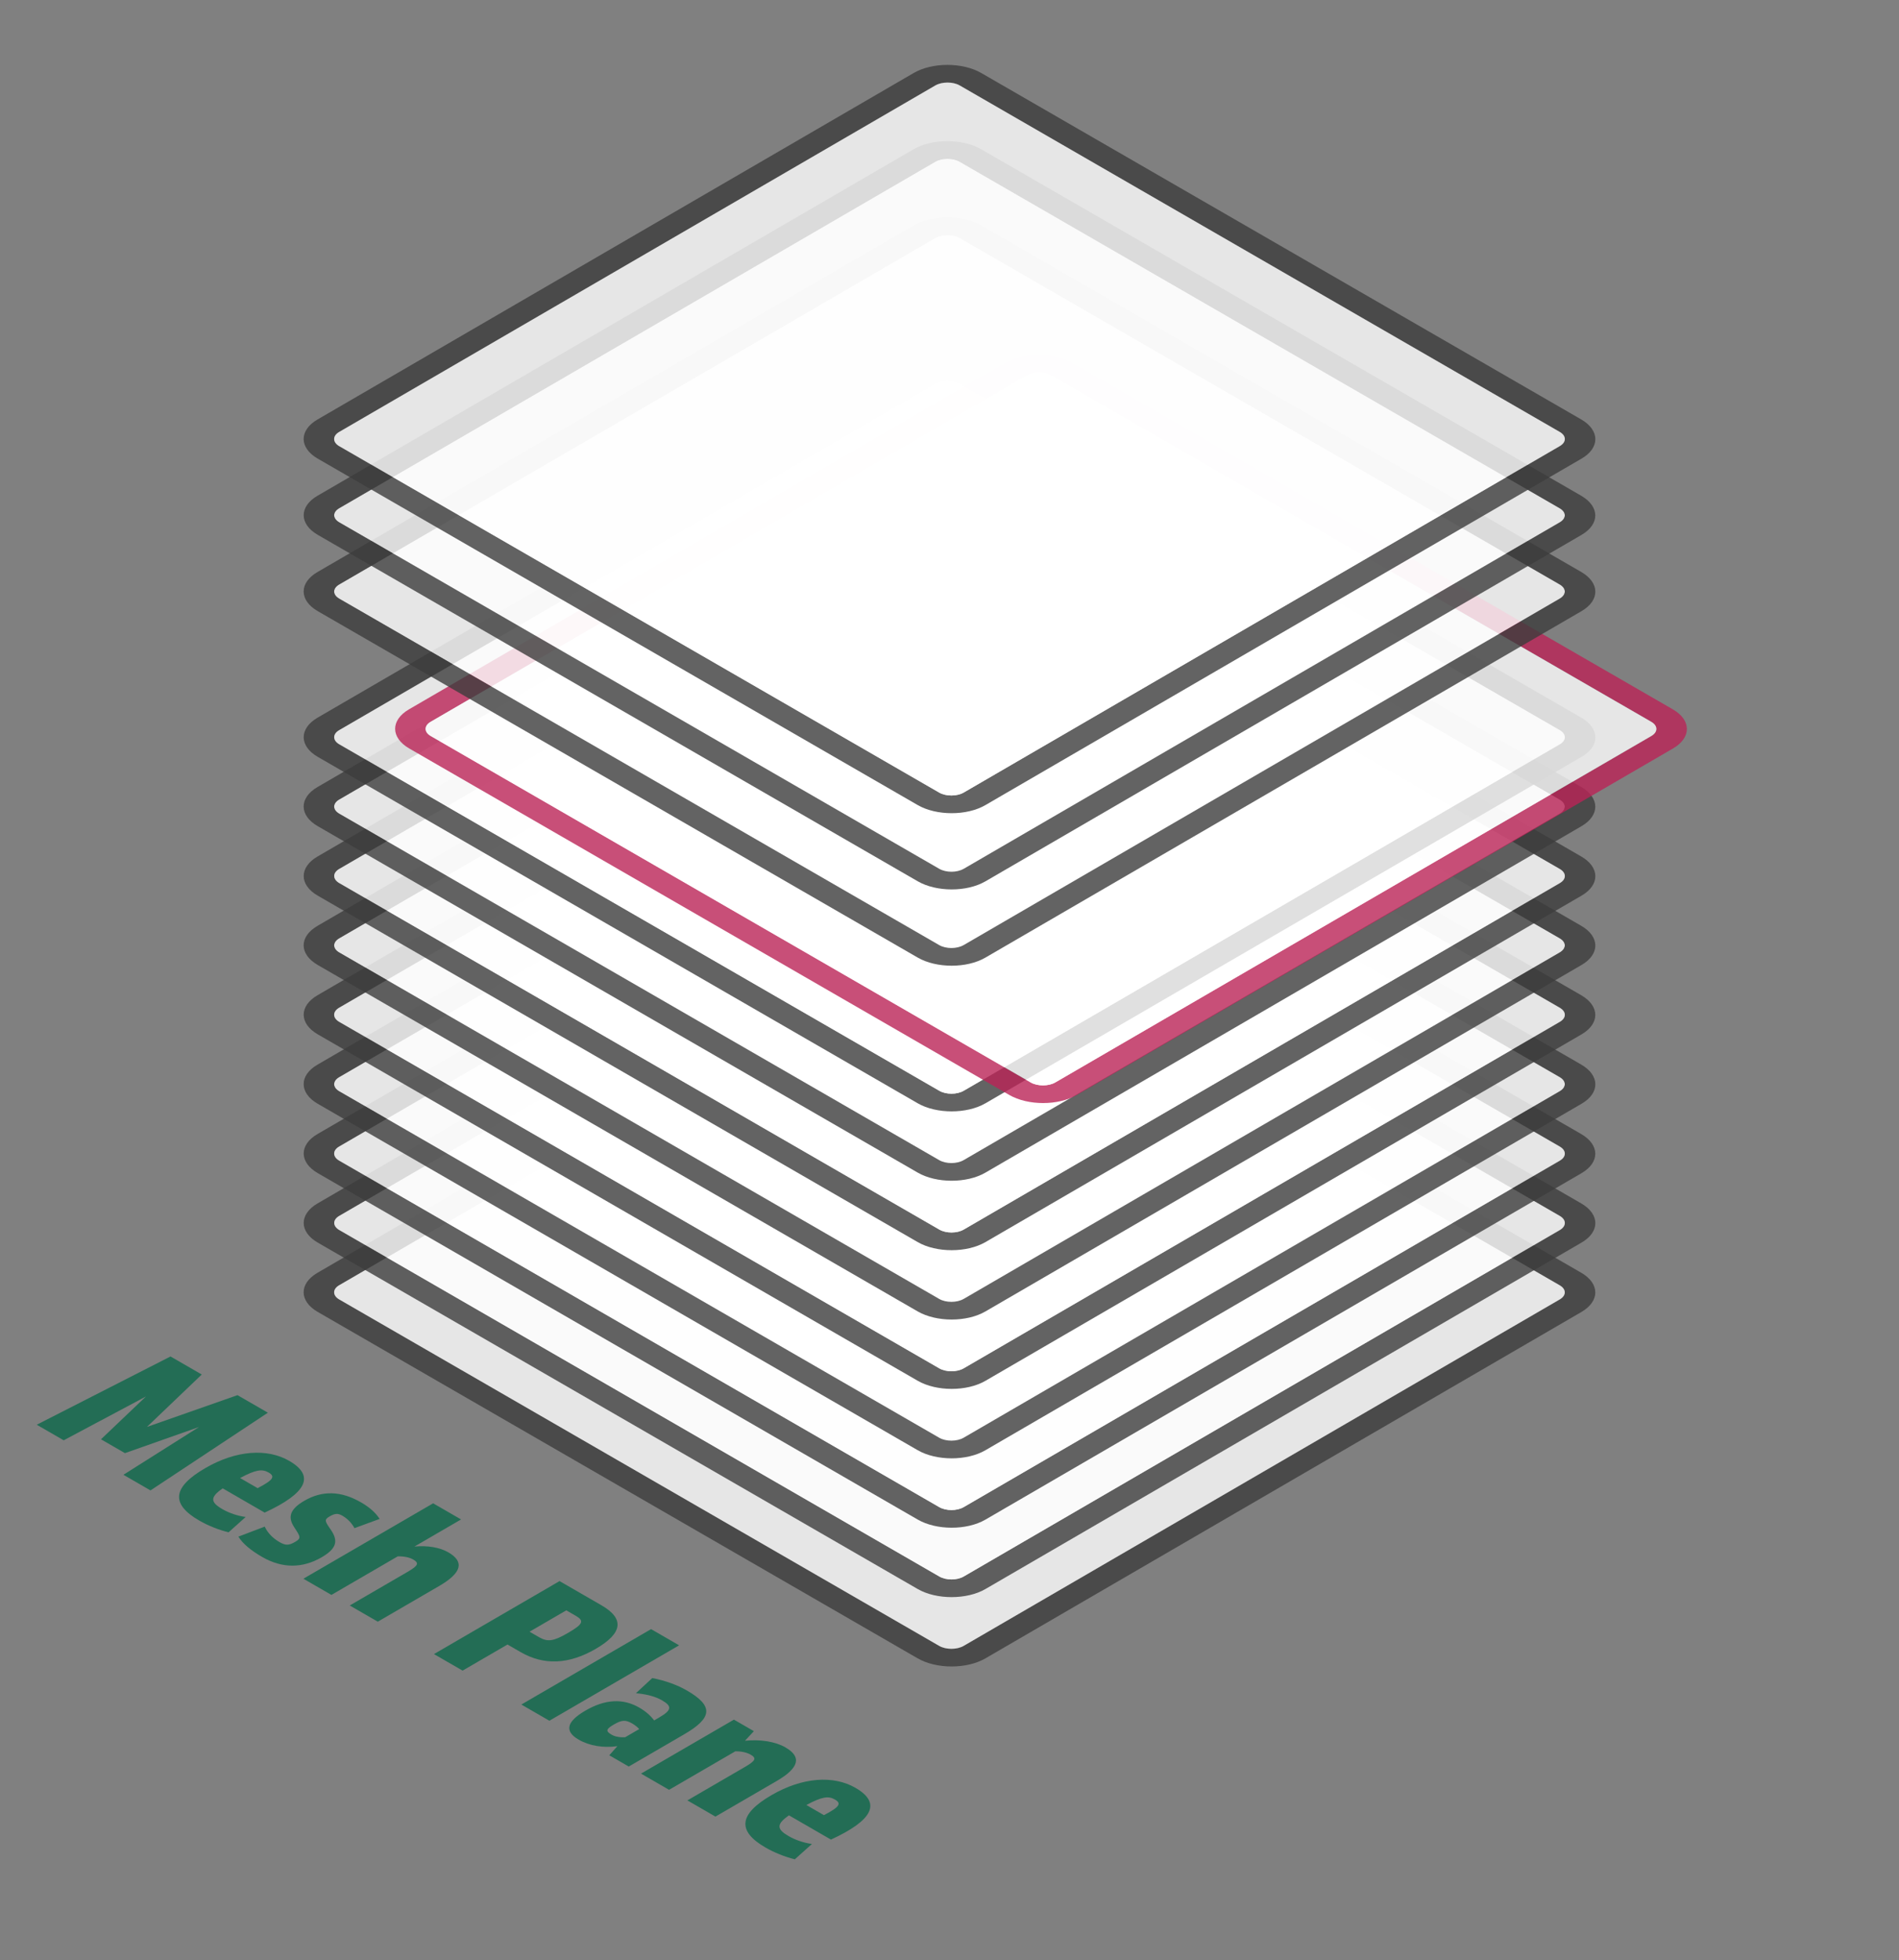 <?xml version="1.0" encoding="UTF-8"?><svg id="Layer_1" xmlns="http://www.w3.org/2000/svg" viewBox="0 0 124.503 128.505"><rect x="0" y="0" width="124.503" height="128.505" fill="#808080" stroke="none"/><g id="Model"><g id="Physical"><path d="m103.668,83.433c1.225.708,1.233,1.865.014,2.573l-39.079,22.71c-1.219.708-3.211.704-4.437-.003l-39.336-22.711c-1.225-.708-1.232-1.858-.013-2.566l39.079-22.71c1.219-.708,3.21-.712,4.435-.004l39.336,22.711Zm-40.489,24.461l39.079-22.71c.445-.259.443-.671-.004-.929l-39.336-22.711c-.441-.255-1.159-.258-1.604.001l-39.079,22.71c-.438.255-.437.675.004.929l39.336,22.711c.447.258,1.166.254,1.604-.001" style="fill:#3c3c3d; opacity:.8;"/><path d="m102.254,84.255c.447.258.449.671.005.929l-39.08,22.711c-.438.254-1.157.258-1.604 0l-39.336-22.711c-.44-.254-.443-.675-.005-.929l39.08-22.711c.444-.258,1.163-.254,1.604-0l39.336,22.711Z" style="fill:#fff; opacity:.8;"/></g><g id="Network"><path d="m103.668,78.888c1.225.708,1.239,1.862.021,2.569l-39.08,22.711c-1.218.708-3.217.708-4.442 0l-39.336-22.711c-1.225-.708-1.225-1.862-.008-2.569l39.08-22.711c1.218-.708,3.203-.708,4.428-0l39.336,22.711Zm-40.483,24.458l39.08-22.711c.438-.255.441-.671-.005-.928l-39.336-22.711c-.441-.255-1.165-.255-1.603,0l-39.08,22.711c-.444.258-.436.674.005.928l39.336,22.711c.447.258,1.159.258,1.603,0" style="fill:#3c3c3d; opacity:.8;"/><path d="m102.26,79.707c.447.258.443.674.005.929l-39.08,22.711c-.444.258-1.157.258-1.603,0l-39.336-22.711c-.44-.254-.449-.671-.005-.929l39.08-22.711c.438-.254,1.163-.254,1.603,0l39.336,22.711Z" style="fill:#fff; opacity:.8;"/></g><g id="Hardware"><path d="m103.664,74.34c1.225.708,1.239,1.862.021,2.569l-39.08,22.711c-1.218.708-3.21.704-4.435-.004l-39.336-22.711c-1.225-.708-1.232-1.858-.014-2.565l39.08-22.711c1.218-.708,3.203-.708,4.428-0l39.336,22.711Zm-40.483,24.458l39.08-22.711c.444-.258.441-.671-.005-.928l-39.336-22.711c-.441-.255-1.159-.258-1.603,0l-39.08,22.711c-.444.258-.436.674.005.928l39.336,22.711c.447.258,1.159.258,1.603,0" style="fill:#3c3c3d; opacity:.8;"/><path d="m102.257,75.159c.447.258.449.671.005.929l-39.08,22.711c-.444.258-1.157.258-1.604 0l-39.336-22.711c-.44-.254-.449-.671-.005-.929l39.08-22.711c.444-.258,1.163-.254,1.604-0l39.336,22.711Z" style="fill:#fff; opacity:.8;"/></g><g id="Federation"><path d="m102.259,70.607c.447.258.443.674.005.929l-39.087,22.715c-.438.254-1.157.258-1.604 0l-39.336-22.711c-.44-.254-.443-.674-.005-.929l39.087-22.715c.438-.254,1.163-.254,1.604-0l39.336,22.711Z" style="fill:#fff; opacity:.8;"/><path d="m103.668,69.788c1.225.708,1.239,1.862.021,2.569l-39.087,22.715c-1.218.708-3.21.704-4.435-.004l-39.336-22.711c-1.225-.708-1.232-1.858-.014-2.565l39.087-22.715c1.218-.708,3.203-.708,4.428-0l39.336,22.711Zm-40.49,24.462l39.087-22.715c.437-.254.441-.671-.005-.928l-39.336-22.711c-.441-.255-1.166-.254-1.603,0l-39.087,22.715c-.438.255-.436.674.005.928l39.336,22.711c.447.258,1.165.255,1.603,0" style="fill:#3c3c3d; opacity:.8;"/></g><g id="Control"><path d="m103.665,65.24c1.225.708,1.239,1.862.02,2.57l-39.079,22.71c-1.219.708-3.211.704-4.437-.003l-39.336-22.711c-1.225-.708-1.232-1.858-.013-2.566l39.079-22.71c1.219-.708,3.204-.708,4.43-.001l39.336,22.711Zm-40.483,24.458l39.079-22.71c.445-.259.443-.671-.004-.929l-39.336-22.711c-.441-.255-1.159-.258-1.604.001l-39.079,22.71c-.445.259-.437.675.004.929l39.336,22.711c.447.258,1.159.258,1.604-.001" style="fill:#3c3c3d; opacity:.8;"/><path d="m102.257,66.06c.447.258.449.671.005.929l-39.08,22.711c-.444.258-1.157.258-1.604 0l-39.336-22.711c-.44-.254-.449-.671-.005-.929l39.08-22.711c.444-.258,1.163-.254,1.604-0l39.336,22.711Z" style="fill:#fff; opacity:.8;"/></g><g id="Data"><path d="m102.26,61.509c.447.258.443.674-.001.932l-39.08,22.711c-.438.254-1.157.258-1.604 0l-39.336-22.711c-.44-.254-.443-.674-.005-.929l39.08-22.711c.444-.258,1.17-.258,1.61-.004l39.336,22.711Z" style="fill:#fff; opacity:.8;"/><path d="m103.668,60.69c1.225.708,1.239,1.862.016,2.572l-39.08,22.711c-1.219.708-3.211.704-4.437-.003l-39.336-22.711c-1.225-.708-1.232-1.858-.013-2.566l39.08-22.711c1.223-.711,3.208-.711,4.434-.003l39.336,22.711Zm-40.489,24.461l39.08-22.711c.444-.258.447-.674 0-.932l-39.336-22.711c-.441-.255-1.165-.255-1.608.003l-39.08,22.711c-.438.255-.437.675.004.929l39.336,22.711c.447.258,1.166.254,1.604-.001" style="fill:#3c3c3d; opacity:.8;"/></g><g id="Workload"><path d="m103.668,56.145c1.225.708,1.239,1.862.021,2.569l-39.08,22.711c-1.218.708-3.217.708-4.442 0l-39.336-22.711c-1.225-.708-1.225-1.862-.008-2.569l39.08-22.711c1.218-.708,3.203-.708,4.428-0l39.336,22.711Zm-40.483,24.458l39.08-22.711c.438-.255.441-.671-.005-.928l-39.336-22.711c-.441-.255-1.165-.255-1.603,0l-39.08,22.711c-.444.258-.436.674.005.928l39.336,22.711c.447.258,1.159.258,1.603,0" style="fill:#3c3c3d; opacity:.8;"/><path d="m102.26,56.963c.447.258.443.675.005.929l-39.08,22.711c-.444.258-1.157.258-1.604 0l-39.336-22.711c-.44-.254-.449-.671-.005-.929l39.08-22.711c.438-.254,1.163-.254,1.604-0l39.336,22.711Z" style="fill:#fff; opacity:.8;"/></g><g id="Mesh"><path d="m102.253,52.413c.447.258.449.671.005.929l-39.08,22.711c-.438.254-1.157.258-1.604 0l-39.336-22.711c-.44-.254-.443-.674-.005-.929l39.08-22.711c.444-.258,1.163-.254,1.604-0l39.336,22.711Z" style="fill:#fff; opacity:.8;"/><path d="m103.668,51.59c1.225.708,1.232,1.866.014,2.573l-39.08,22.711c-1.218.708-3.21.704-4.435-.004l-39.336-22.711c-1.225-.708-1.232-1.858-.014-2.565l39.08-22.711c1.218-.708,3.21-.712,4.435-.004l39.336,22.711Zm-40.49,24.462l39.08-22.711c.444-.258.441-.671-.005-.928l-39.336-22.711c-.441-.255-1.159-.258-1.603,0l-39.08,22.711c-.438.255-.436.674.005.928l39.336,22.711c.447.258,1.165.255,1.603,0" style="fill:#3c3c3d; opacity:.8;"/></g><g id="Gateway"><path d="m103.668,47.045c1.225.708,1.239,1.862.02,2.57l-39.08,22.711c-1.218.708-3.215.707-4.441-.001l-39.336-22.711c-1.225-.708-1.226-1.861-.009-2.568l39.08-22.711c1.219-.708,3.204-.708,4.43-.001l39.336,22.711Zm-40.485,24.459l39.08-22.711c.438-.255.443-.671-.004-.929l-39.336-22.711c-.441-.255-1.166-.254-1.604.001l-39.08,22.711c-.444.258-.436.674.005.928l39.336,22.711c.447.258,1.159.258,1.603,0" style="fill:#3c3c3d; opacity:.8;"/><path d="m102.259,47.864c.447.258.443.674.005.929l-39.08,22.711c-.444.258-1.157.258-1.604 0l-39.336-22.711c-.44-.254-.449-.671-.005-.929l39.08-22.711c.438-.254,1.163-.254,1.604-0l39.336,22.711Z" style="fill:#fff; opacity:.8;"/></g><g id="Client"><path d="m109.671,46.499c1.227.708,1.233,1.858.016,2.566l-39.087,22.715c-1.218.708-3.203.708-4.43-.001l-39.341-22.714c-1.225-.708-1.232-1.858-.014-2.565l39.087-22.715c1.218-.708,3.203-.708,4.428-0l39.341,22.714Zm-40.489,24.463l39.087-22.715c.438-.255.434-.675-.007-.929l-39.341-22.714c-.441-.255-1.165-.255-1.603,0l-39.087,22.715c-.437.254-.436.674.005.928l39.341,22.714c.441.255,1.167.255,1.604.001" style="fill:#ba2456; opacity:.8;"/><path d="m108.264,47.318c.441.254.443.675.005.929l-39.087,22.715c-.438.254-1.163.254-1.604-0l-39.342-22.714c-.441-.254-.443-.675-.005-.929l39.087-22.715c.438-.254,1.163-.254,1.604-0l39.342,22.714Z" style="fill:#fff; opacity:.8;"/></g><g id="Client-2"><path d="m102.259,38.313c.447.258.443.675-.001.933l-39.08,22.711c-.438.254-1.157.258-1.604,0l-39.336-22.711c-.44-.254-.443-.675-.005-.929L61.313,15.606c.444-.258,1.17-.258,1.61-.004l39.336,22.711Z" style="fill:#fff; opacity:.8;"/><path d="m103.668,37.494c1.225.708,1.239,1.862.014,2.573l-39.08,22.711c-1.218.708-3.21.704-4.435-.004l-39.336-22.711c-1.225-.708-1.232-1.858-.014-2.565L59.897,14.787c1.224-.712,3.21-.712,4.435-.004l39.336,22.711Zm-40.49,24.462l39.08-22.711c.444-.258.448-.675.002-.932L62.924,15.601c-.441-.255-1.166-.254-1.61.004l-39.08,22.711c-.438.255-.436.674.005.928l39.336,22.711c.447.258,1.165.255,1.603,0" style="fill:#3c3c3d; opacity:.8;"/></g><g id="Client-3"><path d="m102.257,33.316c.447.258.449.671.005.929l-39.08,22.711c-.444.258-1.157.258-1.604,0l-39.336-22.711c-.44-.254-.449-.671-.005-.929L61.317,10.605c.444-.258,1.163-.254,1.604,0l39.336,22.711Z" style="fill:#fff; opacity:.8;"/><path d="m103.664,32.497c1.225.708,1.239,1.862.021,2.569l-39.08,22.711c-1.218.708-3.21.704-4.435-.004l-39.336-22.711c-1.225-.708-1.232-1.858-.014-2.565L59.9,9.786c1.218-.708,3.203-.708,4.428-0l39.336,22.711Zm-40.483,24.458l39.08-22.711c.444-.258.441-.671-.005-.928L62.92,10.604c-.441-.255-1.159-.258-1.603,0l-39.08,22.711c-.444.258-.436.674.005.928l39.336,22.711c.447.258,1.159.258,1.603,0" style="fill:#3c3c3d; opacity:.8;"/></g><g id="Client-4"><path d="m103.668,27.496c1.225.708,1.239,1.862.021,2.569l-39.087,22.715c-1.218.708-3.21.704-4.435-.004L20.831,30.065c-1.225-.708-1.232-1.858-.014-2.565L59.904,4.785c1.218-.708,3.203-.708,4.428-0l39.336,22.711Zm-40.49,24.462l39.087-22.715c.438-.255.441-.671-.005-.928L62.924,5.603c-.441-.255-1.165-.255-1.603,0L22.234,28.318c-.437.254-.436.674.005.928l39.336,22.711c.447.258,1.166.254,1.603,0" style="fill:#3c3c3d; opacity:.8;"/><path d="m102.26,28.314c.447.258.443.675.005.929l-39.087,22.715c-.438.254-1.157.258-1.604,0L22.239,29.247c-.44-.254-.443-.675-.005-.929L61.32,5.604c.438-.254,1.163-.254,1.604,0l39.336,22.711Z" style="fill:#fff; opacity:.8;"/></g><path d="m18.962,95.767c1.705.985,1.157,2.109-1.61,3.391l-2.751-1.589c-.851.589-.803.91-.017,1.364.434.251.994.443,1.522.512l-1.122,1.006c-.65-.162-1.345-.438-1.919-.77-1.89-1.091-1.755-2.19.388-3.436,2.036-1.183,4.066-1.312,5.509-.479Zm-2.071,1.789c1.047-.542,1.16-.771.719-1.026-.421-.243-.841-.191-1.87.361l1.15.664" style="fill:#236d55;"/><polygon points="17.563 92.609 9.866 97.704 8.091 96.679 13.05 93.546 8.192 95.26 6.621 94.353 9.571 91.544 4.177 94.419 2.409 93.398 11.179 88.923 13.228 90.106 9.633 93.542 15.571 91.459 17.563 92.609" style="fill:#236d55;"/><path d="m23.655,98.478c.568.328.978.689,1.234,1.095l-1.651.605c-.18-.339-.449-.619-.794-.818-.287-.166-.478-.158-.84.052-.368.214-.297.321.088.874.494.726.389,1.224-.607,1.803-1.25.726-2.58.737-3.895-.022-.76-.439-1.278-.877-1.56-1.334l1.727-.656c.187.409.526.759.973,1.017.383.221.606.225,1.018-.015.419-.243.348-.343-.063-.97-.436-.664-.268-1.183.671-1.729,1.174-.682,2.402-.649,3.698.1Z" style="fill:#236d55;"/><path d="m30.229,99.606l-3.058,1.777c.852-.081,1.661.055,2.223.38,1.073.619.873,1.349-.592,2.201l-4.034,2.345-1.839-1.062,3.787-2.201c.71-.413.78-.579.371-.815-.236-.136-.599-.214-1.007-.206l-4.351,2.529-1.839-1.062,8.506-4.943,1.832,1.058Z" style="fill:#236d55;"/><g style="isolation:isolate;"><path d="m45.038,110.822c1.748,1.009,1.682,1.788-.175,2.867l-3.641,2.116-1.277-.737.532-.598c-.923.13-1.84-.025-2.535-.426-.951-.549-.808-1.181.441-1.907,1.288-.748,2.458-.814,3.53-.195.421.243.754.538.972.84l.329-.191c.818-.475.869-.734.192-1.125-.434-.251-1.009-.405-1.714-.467l1.074-.995c.861.173,1.619.442,2.271.818Zm-4.051,3.063l.92-.535c-.102-.124-.275-.261-.46-.368-.435-.251-.677-.237-1.203.069-.521.303-.544.435-.142.667.224.129.536.185.884.166" style="fill:#236d55;"/><path d="m51.505,114.557c1.073.619.88,1.345-.579,2.193l-4.022,2.337-1.839-1.062,3.762-2.186c.717-.416.792-.579.383-.815-.243-.14-.599-.221-1-.218l-4.345,2.525-1.839-1.062,6.09-3.539,1.309.756-.582.627c1.024-.1,1.992.055,2.662.442Z" style="fill:#236d55;"/><path d="m56.089,117.203c1.704.984,1.163,2.112-1.61,3.391l-2.751-1.589c-.851.589-.803.91-.019,1.363.435.251.995.443,1.524.513l-1.122,1.006c-.65-.162-1.345-.438-1.919-.77-1.883-1.087-1.755-2.19.388-3.436,2.036-1.183,4.066-1.312,5.509-.479Zm-2.071,1.789c1.047-.542,1.16-.771.719-1.026-.421-.243-.841-.191-1.87.361l1.15.664" style="fill:#236d55;"/></g><path d="m39.431,105.233c1.526.881,1.398,1.829-.372,2.857-1.763,1.025-3.399,1.094-4.918.217l-.868-.501-2.944,1.711-1.878-1.084,8.234-4.785,2.746,1.585Zm-4.094,2.09c.574.332.957.272,1.92-.288.965-.561,1.065-.781.49-1.113l-.619-.357-2.41,1.401.619.357" style="fill:#236d55;"/><polygon points="44.524 107.859 36.018 112.802 34.179 111.741 42.685 106.797 44.524 107.859" style="fill:#236d55;"/></g></svg>